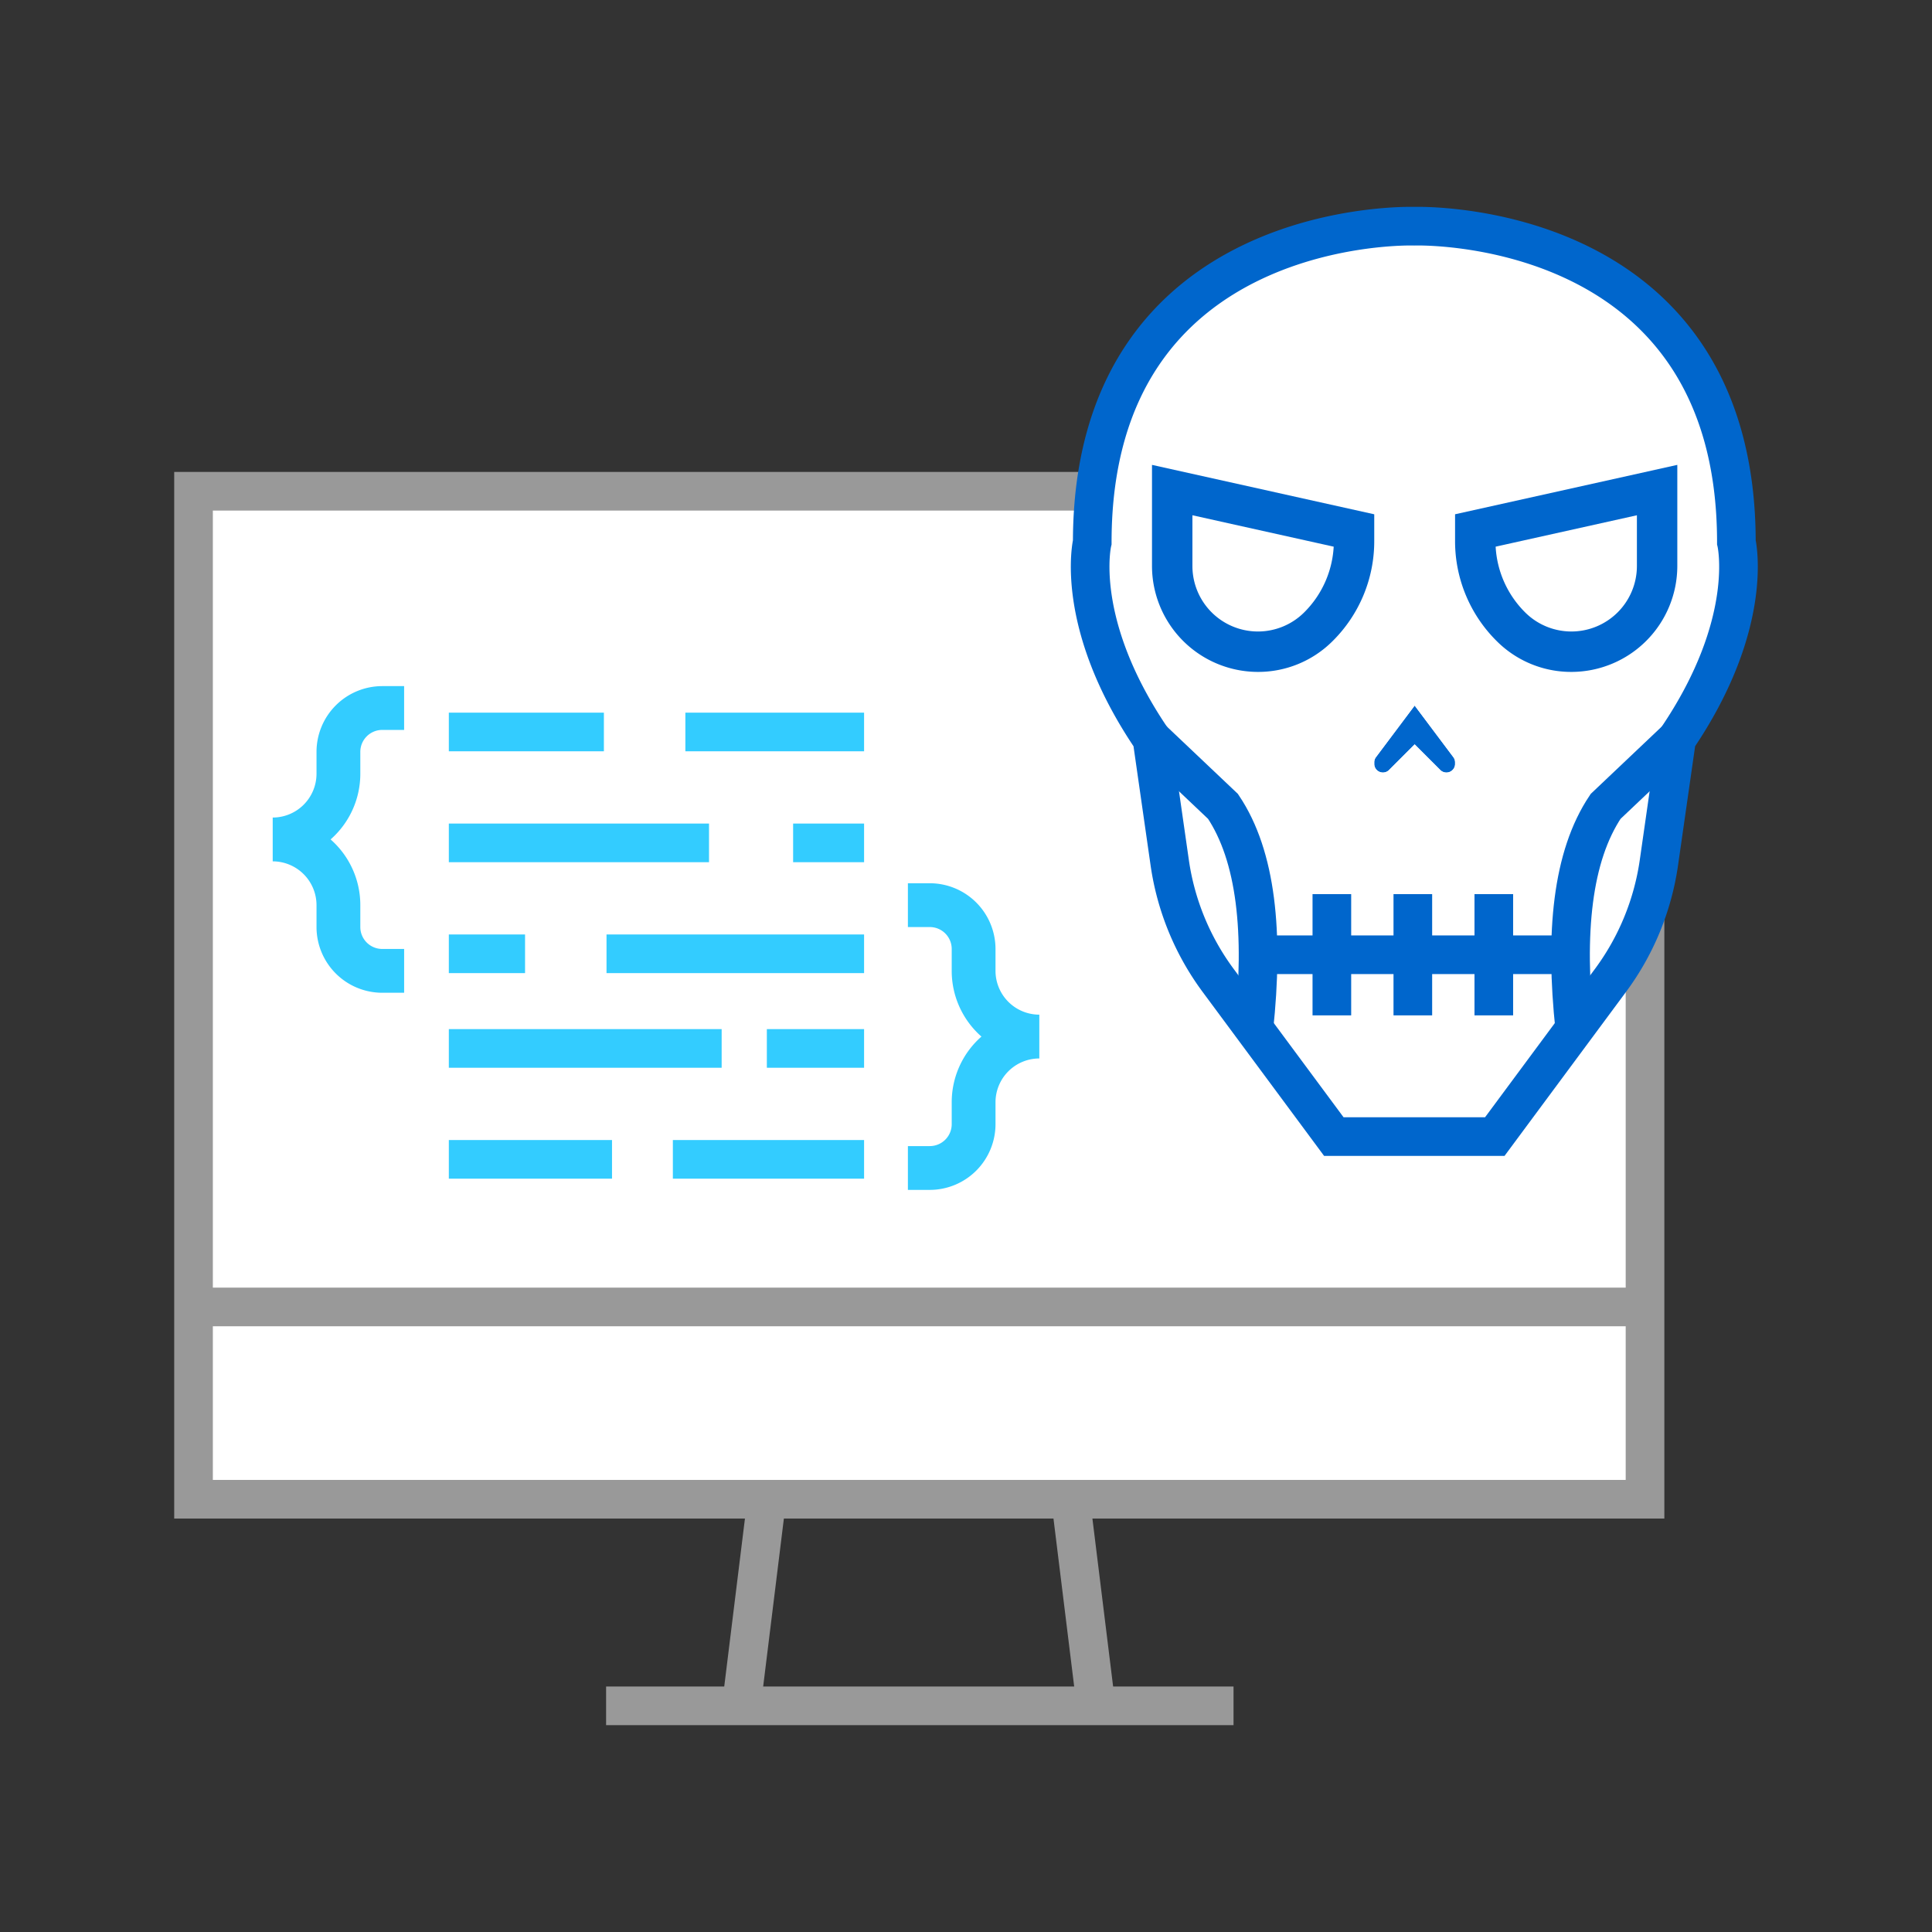 <svg xmlns="http://www.w3.org/2000/svg" viewBox="0 0 150 150"><rect x="0" y="0" width="150" height="150" fill="#333333" stroke="none"/><defs><style>.cls-1,.cls-2,.cls-5{fill:#fff;}.cls-2{stroke:#999;}.cls-2,.cls-4,.cls-5,.cls-6{stroke-miterlimit:10;stroke-width:3px;}.cls-3{fill:#3cf;}.cls-4,.cls-6{fill:none;}.cls-4{stroke:#3cf;}.cls-5,.cls-6{stroke:#06c;}.cls-7{fill:#06c;}</style></defs><title>icon-features</title><g id="Layer_2" data-name="Layer 2"><rect class="cls-1" x="15.025" y="101.471" width="112.694" height="14.931"/><rect class="cls-2" x="15.025" y="38.141" width="112.694" height="78.26"/><line class="cls-2" x1="15.025" y1="101.471" x2="127.719" y2="101.471"/><circle class="cls-1" cx="71.326" cy="109.449" r="3.089"/><line class="cls-2" x1="47.057" y1="132.441" x2="95.771" y2="132.441"/><line class="cls-2" x1="57.556" y1="132.441" x2="59.446" y2="117.113"/><line class="cls-2" x1="85.096" y1="132.441" x2="83.206" y2="117.113"/><path class="cls-3" d="M24.574,58.372v1.701a3.404,3.404,0,0,1-3.401,3.401v3.401a3.404,3.404,0,0,1,3.401,3.401V71.976a5.108,5.108,0,0,0,5.102,5.102h1.701V73.677H29.675A1.703,1.703,0,0,1,27.975,71.976V70.275a6.785,6.785,0,0,0-2.308-5.102,6.785,6.785,0,0,0,2.308-5.102V58.372A1.703,1.703,0,0,1,29.675,56.671h1.701V53.27H29.675A5.108,5.108,0,0,0,24.574,58.372Z"/><path class="cls-3" d="M77.291,75.377V73.677a5.108,5.108,0,0,0-5.102-5.102H70.489V71.976h1.701a1.703,1.703,0,0,1,1.701,1.701v1.701a6.785,6.785,0,0,0,2.308,5.102,6.785,6.785,0,0,0-2.308,5.102V87.281a1.703,1.703,0,0,1-1.701,1.701H70.489v3.401h1.701A5.108,5.108,0,0,0,77.291,87.281V85.58a3.404,3.404,0,0,1,3.401-3.401V78.778A3.404,3.404,0,0,1,77.291,75.377Z"/><line class="cls-4" x1="34.847" y1="56.83" x2="46.886" y2="56.83"/><line class="cls-4" x1="53.212" y1="56.83" x2="67.087" y2="56.83"/><line class="cls-4" x1="34.847" y1="65.441" x2="55.048" y2="65.441"/><line class="cls-4" x1="61.578" y1="65.441" x2="67.087" y2="65.441"/><line class="cls-4" x1="34.847" y1="74.052" x2="40.765" y2="74.052"/><line class="cls-4" x1="47.09" y1="74.052" x2="67.087" y2="74.052"/><line class="cls-4" x1="34.847" y1="81.4" x2="56.029" y2="81.4"/><line class="cls-4" x1="59.538" y1="81.4" x2="67.087" y2="81.4"/><line class="cls-4" x1="34.847" y1="90.012" x2="47.517" y2="90.012"/><line class="cls-4" x1="52.241" y1="90.012" x2="67.087" y2="90.012"/><path class="cls-5" d="M109.807,88.245h-6.248L94.576,76.119a20.176,20.176,0,0,1-3.76-9.146l-1.375-9.589c-6.147-9.035-4.639-15.287-4.639-15.287C84.802,16.716,109.807,17.562,109.807,17.562s25.005-.846,25.005,24.534c0,0,1.508,6.252-4.639,15.287l-1.375,9.589a20.176,20.176,0,0,1-3.76,9.146l-8.983,12.126Z"/><path class="cls-6" d="M89.441,57.384l5.513,5.225c2.596,3.872,3.189,9.838,2.396,17.255"/><path class="cls-6" d="M130.172,57.384l-5.513,5.225c-2.596,3.872-3.189,9.838-2.396,17.255"/><path class="cls-7" d="M106.697,59.181a.653.653,0,0,1,.13-.391l3.007-4.009,3.009,4.011a.654.654,0,0,1,.129.389v.179a.675.675,0,0,1-1.109.46l-2.028-2.028-2.028,2.028a.675.675,0,0,1-1.109-.46Z"/><path class="cls-1" d="M92.579,40.005l10.968,2.438a7.789,7.789,0,0,1-2.286,5.098,5.087,5.087,0,0,1-8.682-3.597Z"/><path class="cls-1" d="M127.089,40.005v3.939a5.087,5.087,0,0,1-8.682,3.597,7.789,7.789,0,0,1-2.286-5.098Z"/><path class="cls-1" d="M103.559,59.181v.179a3.787,3.787,0,0,0,6.275,2.855,3.787,3.787,0,0,0,6.275-2.855v-.179a3.805,3.805,0,0,0-.758-2.271l-5.517-7.358L104.318,56.907A3.812,3.812,0,0,0,103.559,59.181Zm3.137,0a.653.653,0,0,1,.13-.391l3.007-4.009,3.009,4.011a.654.654,0,0,1,.129.389v.179a.675.675,0,0,1-1.109.46l-2.028-2.028-2.028,2.028a.675.675,0,0,1-1.109-.46Z"/><path class="cls-7" d="M97.664,52.167a8.171,8.171,0,0,0,5.815-2.408,10.91,10.91,0,0,0,3.217-7.765V39.93l-17.255-3.837v7.851A8.233,8.233,0,0,0,97.664,52.167ZM92.579,40.005l10.968,2.438a7.789,7.789,0,0,1-2.286,5.098,5.087,5.087,0,0,1-8.682-3.597Z"/><path class="cls-7" d="M122.003,52.167a8.233,8.233,0,0,0,8.223-8.223v-7.851l-17.255,3.835v2.064a10.91,10.91,0,0,0,3.217,7.765A8.163,8.163,0,0,0,122.003,52.167Zm5.086-12.162v3.939a5.087,5.087,0,0,1-8.682,3.597,7.789,7.789,0,0,1-2.286-5.098Z"/><line class="cls-6" x1="103.405" y1="69.42" x2="103.405" y2="78.833"/><line class="cls-6" x1="109.692" y1="69.42" x2="109.692" y2="78.833"/><line class="cls-6" x1="115.979" y1="69.42" x2="115.979" y2="78.833"/><line class="cls-6" x1="97.352" y1="74.127" x2="122.262" y2="74.127"/></g></svg>